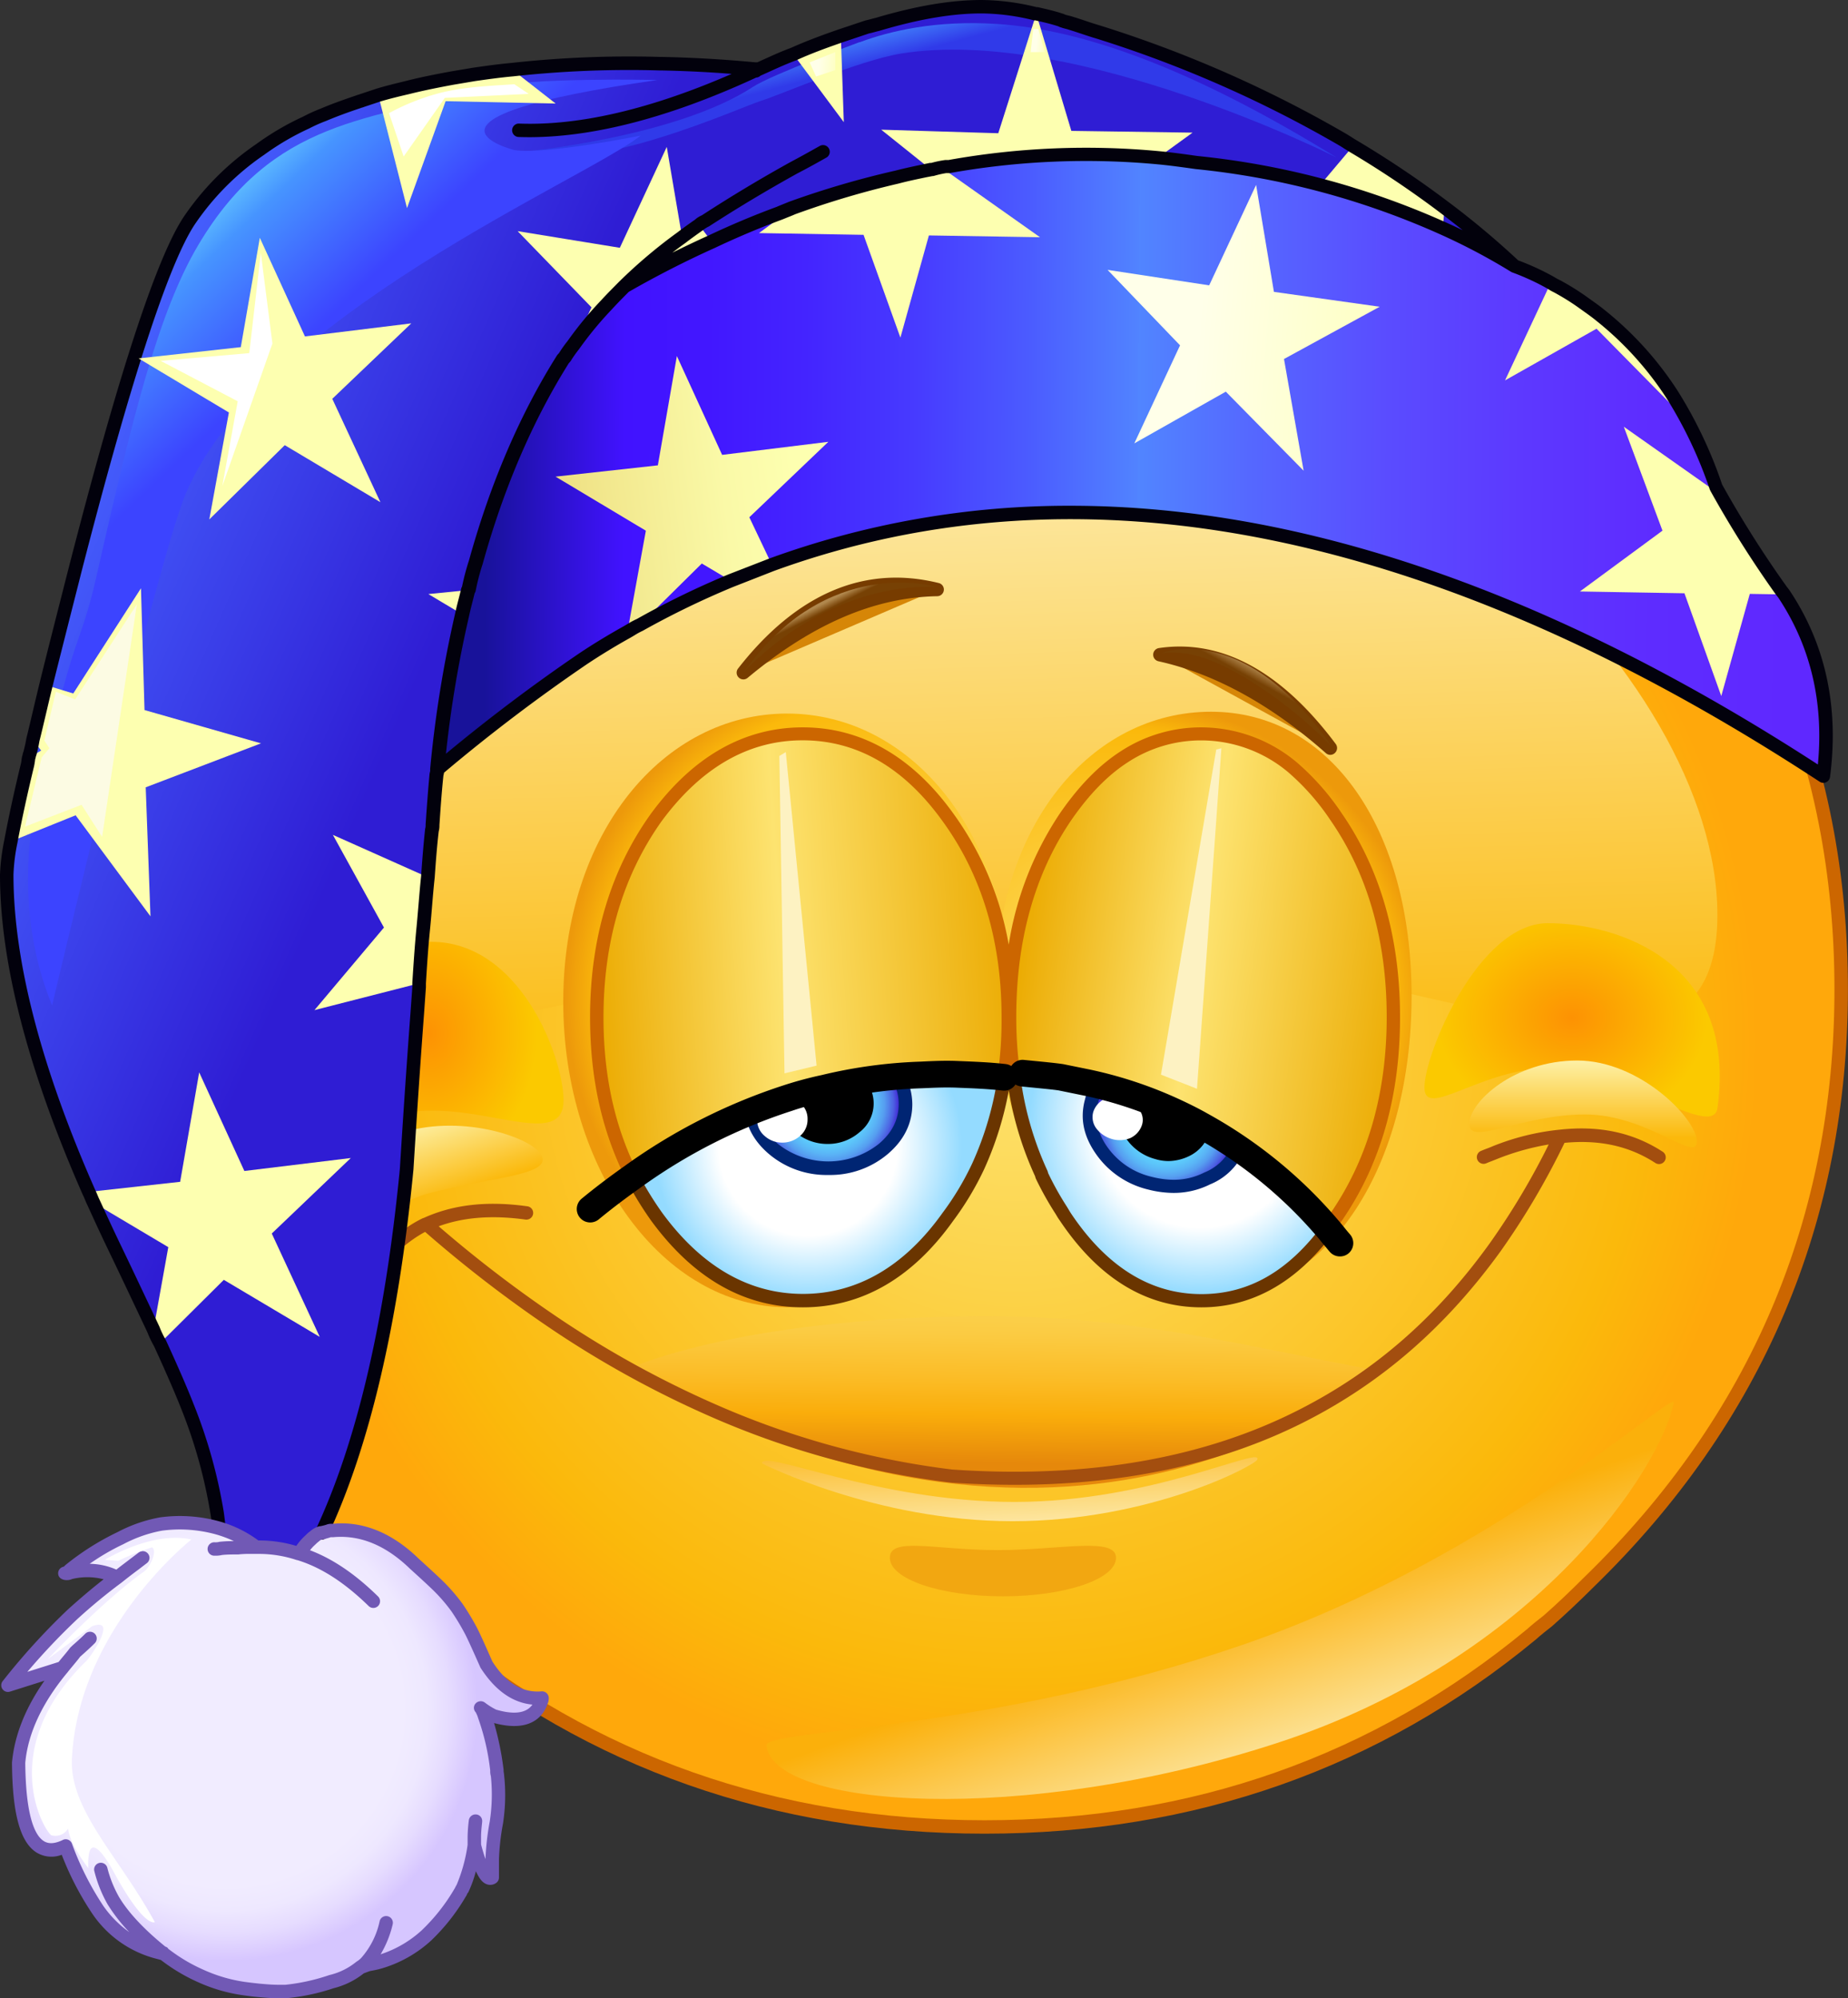 <svg xmlns="http://www.w3.org/2000/svg" xmlns:xlink="http://www.w3.org/1999/xlink" width="462.39" height="500" viewBox="0 0 462.39 500">
  <rect x="0" y="0" width="462.39" height="500" fill="#333333" stroke="none"/>
  <defs>
    <style>
      .cls-1 {
        fill: url(#radial-gradient);
      }

      .cls-2 {
        fill: url(#linear-gradient);
      }

      .cls-3 {
        fill: url(#linear-gradient-2);
      }

      .cls-4 {
        fill: #a34e0f;
      }

      .cls-5 {
        fill: url(#linear-gradient-3);
      }

      .cls-6 {
        fill: #d68607;
      }

      .cls-7 {
        fill: url(#radial-gradient-2);
      }

      .cls-8 {
        fill: url(#radial-gradient-3);
      }

      .cls-9 {
        fill: #c60;
      }

      .cls-10 {
        fill: #773c00;
      }

      .cls-11 {
        fill: url(#radial-gradient-4);
      }

      .cls-12 {
        fill: url(#radial-gradient-5);
      }

      .cls-13 {
        fill: #6a3500;
      }

      .cls-14 {
        fill: url(#radial-gradient-6);
      }

      .cls-15 {
        fill: #002573;
      }

      .cls-16 {
        fill: #fff;
      }

      .cls-17 {
        fill: url(#radial-gradient-7);
      }

      .cls-18 {
        fill: url(#linear-gradient-4);
      }

      .cls-19 {
        fill: url(#linear-gradient-5);
      }

      .cls-20 {
        fill: url(#radial-gradient-8);
      }

      .cls-21 {
        fill: url(#linear-gradient-6);
      }

      .cls-22 {
        fill: url(#linear-gradient-7);
      }

      .cls-23 {
        fill: #fdffb0;
      }

      .cls-24 {
        fill: url(#linear-gradient-8);
      }

      .cls-25 {
        fill: url(#linear-gradient-9);
      }

      .cls-26 {
        fill: url(#linear-gradient-10);
      }

      .cls-27 {
        fill: url(#radial-gradient-9);
      }

      .cls-28 {
        fill: #02010c;
      }

      .cls-29 {
        fill: #7159b5;
      }

      .cls-30 {
        fill: url(#linear-gradient-11);
      }

      .cls-31 {
        fill: url(#linear-gradient-12);
      }

      .cls-32 {
        fill: url(#radial-gradient-10);
      }

      .cls-33 {
        fill: url(#linear-gradient-13);
      }

      .cls-34 {
        fill: #fcfbe3;
      }

      .cls-35 {
        fill: url(#linear-gradient-14);
      }

      .cls-36 {
        fill: #f2a711;
      }

      .cls-37 {
        fill: url(#linear-gradient-15);
      }

      .cls-38 {
        fill: url(#linear-gradient-16);
      }

      .cls-39 {
        fill: url(#linear-gradient-17);
      }

      .cls-40 {
        fill: url(#linear-gradient-18);
      }

      .cls-41 {
        fill: url(#linear-gradient-19);
      }

      .cls-42 {
        fill: url(#linear-gradient-20);
      }
    </style>
    <radialGradient id="radial-gradient" cx="254" cy="261.05" r="186.01" gradientUnits="userSpaceOnUse">
      <stop offset="0" stop-color="#fde370"/>
      <stop offset="0.85" stop-color="#fbb90b"/>
      <stop offset="1" stop-color="#ffa80b"/>
    </radialGradient>
    <linearGradient id="linear-gradient" x1="73.97" y1="275.84" x2="75.59" y2="295.99" gradientTransform="matrix(0.97, -0.24, 0.24, 0.97, -36.26, 31.9)" gradientUnits="userSpaceOnUse">
      <stop offset="0" stop-color="#fdf0a6"/>
      <stop offset="1" stop-color="#fbb90b"/>
    </linearGradient>
    <linearGradient id="linear-gradient-2" x1="250.62" y1="316.27" x2="250.02" y2="366.65" gradientUnits="userSpaceOnUse">
      <stop offset="0" stop-color="#fcd657"/>
      <stop offset="0.15" stop-color="#fcd351"/>
      <stop offset="0.35" stop-color="#fbcb42"/>
      <stop offset="0.56" stop-color="#fbbd28"/>
      <stop offset="0.75" stop-color="#faad0b"/>
      <stop offset="0.99" stop-color="#e6880b"/>
    </linearGradient>
    <linearGradient id="linear-gradient-3" x1="252.06" y1="87.04" x2="257.76" y2="272.32" gradientUnits="userSpaceOnUse">
      <stop offset="0" stop-color="#fdf2c2"/>
      <stop offset="1" stop-color="#fbb90b"/>
    </linearGradient>
    <radialGradient id="radial-gradient-2" cx="279.71" cy="251.85" r="76.69" gradientTransform="translate(0 3.51) scale(1 0.98)" gradientUnits="userSpaceOnUse">
      <stop offset="0" stop-color="#fde370"/>
      <stop offset="0.9" stop-color="#fbb90b"/>
      <stop offset="1" stop-color="#ed990b"/>
    </radialGradient>
    <radialGradient id="radial-gradient-3" cx="224.68" cy="247.18" r="81.99" gradientTransform="translate(-6.83 -2.95) scale(1.04 1.02)" xlink:href="#radial-gradient-2"/>
    <radialGradient id="radial-gradient-4" cx="300.28" cy="281.07" r="42.66" gradientUnits="userSpaceOnUse">
      <stop offset="0.61" stop-color="#fff"/>
      <stop offset="1" stop-color="#94dbff"/>
    </radialGradient>
    <radialGradient id="radial-gradient-5" cx="202.16" cy="286.8" r="38.53" gradientUnits="userSpaceOnUse">
      <stop offset="0.58" stop-color="#fff"/>
      <stop offset="1" stop-color="#94dbff"/>
    </radialGradient>
    <radialGradient id="radial-gradient-6" cx="207.26" cy="276.24" r="17.76" gradientUnits="userSpaceOnUse">
      <stop offset="0" stop-color="#60dbff"/>
      <stop offset="0.36" stop-color="#60d9ff"/>
      <stop offset="0.51" stop-color="#5fd2fd"/>
      <stop offset="0.62" stop-color="#5cc6fa"/>
      <stop offset="0.71" stop-color="#5ab4f6"/>
      <stop offset="0.79" stop-color="#569ef0"/>
      <stop offset="0.85" stop-color="#5182ea"/>
      <stop offset="0.92" stop-color="#4c60e2"/>
      <stop offset="0.97" stop-color="#453bd9"/>
      <stop offset="1" stop-color="#4226d4"/>
    </radialGradient>
    <radialGradient id="radial-gradient-7" cx="291.74" cy="280.54" r="17.76" xlink:href="#radial-gradient-6"/>
    <linearGradient id="linear-gradient-4" x1="149.43" y1="241.08" x2="252.2" y2="234.06" gradientUnits="userSpaceOnUse">
      <stop offset="0" stop-color="#ecac04"/>
      <stop offset="0.45" stop-color="#fde370"/>
      <stop offset="1" stop-color="#ecac04"/>
    </linearGradient>
    <linearGradient id="linear-gradient-5" x1="256.29" y1="236.76" x2="351.35" y2="250.35" xlink:href="#linear-gradient-4"/>
    <radialGradient id="radial-gradient-8" cx="107.22" cy="236.48" r="27.07" gradientTransform="translate(0 -41.74) scale(1 1.27)" gradientUnits="userSpaceOnUse">
      <stop offset="0" stop-color="#fd9203"/>
      <stop offset="1" stop-color="#fbc900"/>
    </radialGradient>
    <linearGradient id="linear-gradient-6" x1="105.18" y1="168.85" x2="10.65" y2="127.37" gradientUnits="userSpaceOnUse">
      <stop offset="0" stop-color="#2f1dd4"/>
      <stop offset="1" stop-color="#4662ff"/>
    </linearGradient>
    <linearGradient id="linear-gradient-7" x1="223.51" y1="4.33" x2="226" y2="13.82" gradientUnits="userSpaceOnUse">
      <stop offset="0" stop-color="#4694ff"/>
      <stop offset="1" stop-color="#303ae9"/>
    </linearGradient>
    <linearGradient id="linear-gradient-8" x1="30.84" y1="75.06" x2="57.61" y2="103.14" gradientUnits="userSpaceOnUse">
      <stop offset="0" stop-color="#5ab7ff"/>
      <stop offset="0.19" stop-color="#4694ff"/>
      <stop offset="1" stop-color="#3c44ff"/>
    </linearGradient>
    <linearGradient id="linear-gradient-9" x1="100.63" y1="115.09" x2="448.05" y2="116.93" gradientUnits="userSpaceOnUse">
      <stop offset="0.06" stop-color="#18129a"/>
      <stop offset="0.16" stop-color="#4112ff"/>
      <stop offset="0.22" stop-color="#4217ff"/>
      <stop offset="0.29" stop-color="#4424ff"/>
      <stop offset="0.37" stop-color="#473bff"/>
      <stop offset="0.45" stop-color="#4b5bff"/>
      <stop offset="0.53" stop-color="#5183ff"/>
      <stop offset="0.53" stop-color="#5185ff"/>
      <stop offset="0.61" stop-color="#5568ff"/>
      <stop offset="0.71" stop-color="#5a4cff"/>
      <stop offset="0.81" stop-color="#5d38ff"/>
      <stop offset="0.9" stop-color="#5e2cff"/>
      <stop offset="1" stop-color="#5f28ff"/>
    </linearGradient>
    <linearGradient id="linear-gradient-10" x1="139.44" y1="126.67" x2="198.97" y2="118.9" gradientUnits="userSpaceOnUse">
      <stop offset="0" stop-color="#eedf81"/>
      <stop offset="0.22" stop-color="#f2e88e"/>
      <stop offset="0.7" stop-color="#faf9a7"/>
      <stop offset="1" stop-color="#fdffb0"/>
    </linearGradient>
    <radialGradient id="radial-gradient-9" cx="56.58" cy="427.79" r="62.86" gradientUnits="userSpaceOnUse">
      <stop offset="0.7" stop-color="#f1ecff"/>
      <stop offset="0.8" stop-color="#eee8ff"/>
      <stop offset="0.89" stop-color="#e6dcff"/>
      <stop offset="0.99" stop-color="#d8c8ff"/>
      <stop offset="1" stop-color="#d6c6ff"/>
    </radialGradient>
    <linearGradient id="linear-gradient-11" x1="253.55" y1="386.61" x2="252.25" y2="356.04" gradientUnits="userSpaceOnUse">
      <stop offset="0" stop-color="#fdf2c2"/>
      <stop offset="1" stop-color="#fbb00b"/>
    </linearGradient>
    <linearGradient id="linear-gradient-12" x1="245.03" y1="565.24" x2="243.88" y2="494.37" gradientTransform="matrix(0.95, -0.33, 0.24, 0.7, -41.88, 134.49)" xlink:href="#linear-gradient-11"/>
    <radialGradient id="radial-gradient-10" cx="393.35" cy="285.7" r="33.74" gradientTransform="translate(0 26.12) scale(1 0.8)" xlink:href="#radial-gradient-8"/>
    <linearGradient id="linear-gradient-13" x1="396.12" y1="265.36" x2="396.12" y2="284.7" gradientTransform="matrix(1, 0, 0, 1, 0, 0)" xlink:href="#linear-gradient"/>
    <linearGradient id="linear-gradient-14" x1="299.98" y1="80.38" x2="367.84" y2="85.89" gradientUnits="userSpaceOnUse">
      <stop offset="0" stop-color="#ffffe9"/>
      <stop offset="1" stop-color="#fdffb0"/>
    </linearGradient>
    <linearGradient id="linear-gradient-15" x1="195" y1="228.38" x2="204.32" y2="228.38" gradientUnits="userSpaceOnUse">
      <stop offset="0" stop-color="#fdf2c2"/>
      <stop offset="1" stop-color="#fdf2c2"/>
    </linearGradient>
    <linearGradient id="linear-gradient-16" x1="290.49" y1="229.83" x2="305.6" y2="229.83" xlink:href="#linear-gradient-15"/>
    <linearGradient id="linear-gradient-17" x1="315.83" y1="167.99" x2="314.44" y2="170.5" gradientUnits="userSpaceOnUse">
      <stop offset="0" stop-color="#b0874d"/>
      <stop offset="1" stop-color="#774104"/>
    </linearGradient>
    <linearGradient id="linear-gradient-18" x1="206.64" y1="150.66" x2="207.51" y2="152.4" xlink:href="#linear-gradient-17"/>
    <linearGradient id="linear-gradient-19" x1="204.84" y1="15.95" x2="211.33" y2="16.47" xlink:href="#linear-gradient-14"/>
    <linearGradient id="linear-gradient-20" x1="259.34" y1="10.18" x2="262.83" y2="10.46" xlink:href="#linear-gradient-14"/>
  </defs>
  <title>YCUZD_221227_4867_sleepyAsset 1</title>
  <g id="Layer_2" data-name="Layer 2">
    <g id="Layer_1-2" data-name="Layer 1">
      <g>
        <path class="cls-1" d="M397.68,99.34c-3.42-3.42-6.83-6.54-10.4-9.66Q327.75,37.94,246.36,38q-89,0-151.63,61.39Q31.85,160.66,31.85,247.55q0,86.73,62.88,148.2c4.76,4.61,9.67,9.07,14.72,13.23q58.2,48.16,136.91,48.17,78.48,0,136.76-48.17c1.34-1.18,2.82-2.38,4.16-3.41,3.57-3.13,7-6.4,10.4-9.82q63.1-61.31,63-148.2,0-86.73-63-148.21Z"/>
        <path class="cls-2" d="M135.73,289.66c1.09,4.39-12.4,4.91-27.65,8.71s-25,19.5-26.06,15.11,5.29-26.83,20.53-30.63S134.63,285.27,135.73,289.66Z"/>
        <path class="cls-3" d="M156.42,342.85s26.79-13.1,88.74-13.51c37.17-.24,64.3,7.08,99,13.51C344.19,342.85,272.81,409.08,156.42,342.85Z"/>
        <path class="cls-4" d="M253.89,371.53q-7.81,0-16-.56a214.1,214.1,0,0,1-57.62-15.44A254.31,254.31,0,0,1,139,333.24a319.62,319.62,0,0,1-32.63-25c-4.89,2.59-10.15,7.51-15.66,14.63a1.68,1.68,0,0,1-2.66-2c6.2-8,12.19-13.42,17.82-16.09l.09,0c7.4-3.38,15.91-4.35,26-2.94a1.67,1.67,0,0,1,1.43,1.89,1.69,1.69,0,0,1-1.89,1.43c-8.36-1.15-15.5-.61-21.74,1.68a315.25,315.25,0,0,0,31.08,23.66,250.94,250.94,0,0,0,40.74,22,210.29,210.29,0,0,0,56.64,15.2c33.75,2.34,63.11-2.75,87.18-15.14,18.71-9.58,34.22-23.17,47.41-41.55a182.89,182.89,0,0,0,14.69-24.64,62.54,62.54,0,0,0-12.72,3.55l-1.48.59c-.46.17-.93.36-1.43.57a1.68,1.68,0,1,1-1.33-3.09c.55-.23,1.05-.43,1.56-.62s.92-.35,1.42-.57a61.17,61.17,0,0,1,16.69-4.13h0c9.92-1.09,18.34.69,25.74,5.47a1.68,1.68,0,1,1-1.82,2.82c-6.5-4.2-13.92-5.84-22.67-5a190.13,190.13,0,0,1-15.94,27.05C362,331.72,346.14,345.65,327,355.48,306.22,366.15,281.7,371.53,253.89,371.53Z"/>
        <path class="cls-5" d="M429.71,228.93c0,60-84,4.6-177.48,4.6S83.11,287.71,83.11,227.74,158.85,86.91,252.29,86.91,429.71,169,429.71,228.93Z"/>
        <path class="cls-6" d="M290.21,163.86l40.8,22.4S315,162.68,290.21,163.86Z"/>
        <path class="cls-7" d="M353.19,249.27c0,42-20.32,74.93-50.16,74.93s-54-34-54-76,24.18-70.11,54-70.11S353.19,207.28,353.19,249.27Z"/>
        <path class="cls-6" d="M234.46,147.51,186,168.32S211.23,139.62,234.46,147.51Z"/>
        <path class="cls-8" d="M252.88,250.66c0,42.21-25,76.43-55.95,76.43s-56-34.22-56-76.43,25.05-72.11,56-72.11S252.88,208.44,252.88,250.66Z"/>
        <path class="cls-9" d="M246.36,458.82c-52.63,0-99.06-16.33-138-48.54-4.79-3.95-9.63-8.3-14.81-13.32-42.07-41-63.39-91.29-63.39-149.41S51.5,139.16,93.56,98.14s93.36-61.87,152.8-61.87c54.41,0,102.2,17.54,142,52.14,4,3.54,7.38,6.64,10.49,9.75,42.14,41,63.52,91.22,63.52,149.39S441,356,398.85,397c-3.9,3.89-7.23,7-10.47,9.87-1.38,1.08-2.84,2.24-4.15,3.41C345.26,442.49,298.89,458.82,246.36,458.82Zm0-419.19c-58.53,0-109.15,20.49-150.45,60.91s-62.38,89.83-62.38,147,21,106.64,62.38,147c5.11,4.95,9.89,9.25,14.61,13.14,38.31,31.7,84,47.78,135.84,47.78s97.38-16.08,135.69-47.78c1.32-1.18,2.83-2.4,4.2-3.45,3.11-2.73,6.39-5.82,10.25-9.68C438,354.24,459,304.78,459,247.55s-21-106.69-62.52-147c-3.07-3.07-6.35-6.12-10.34-9.61C347,56.89,299.94,39.63,246.36,39.63Z"/>
        <path class="cls-10" d="M234.46,147.51c-18-4.46-34.18,2.52-48.45,20.81,16.2-13.53,32.25-20.51,48.45-20.81Z"/>
        <path class="cls-10" d="M332.87,187.2c-13.23-17.69-27.5-25.57-42.66-23.34,14.27,3.12,28.54,10.85,42.66,23.34Z"/>
        <path class="cls-11" d="M332.28,307.45a113.24,113.24,0,0,0-31.67-25.86c-2.08-1.19-4.16-2.23-6.39-3.27a102.53,102.53,0,0,0-22.15-7.44c-2.23-.44-4.31-.89-6.54-1.33a118,118,0,0,0-12-1.34,5,5,0,0,0,.15,1.49v.15a82,82,0,0,0,6.84,23.63c.15.3.15.59.29.89a81.05,81.05,0,0,0,4.76,8.47c.3.45.6,1.05,1,1.64,9.37,14,20.82,21,34,21,12.19,0,22.75-5.94,31.67-18Z"/>
        <path class="cls-12" d="M244.72,291.84a82.63,82.63,0,0,0,6.54-22.29c-3.86-.45-7.73-.59-11.59-.74-3.12-.15-6.1,0-9.21.15a118.59,118.59,0,0,0-24.09,3.26c-3.12.75-6.24,1.49-9.22,2.53a139.7,139.7,0,0,0-38.94,19.77,84.17,84.17,0,0,0,6.09,10q15.39,21,36.57,21c14.12,0,26.31-7,36.27-21a73,73,0,0,0,7.58-12.64Z"/>
        <path class="cls-10" d="M332.87,188.88a1.67,1.67,0,0,1-1.11-.42c-13.75-12.16-27.85-19.89-41.91-23a1.68,1.68,0,0,1,.12-3.3c15.65-2.31,30.63,5.78,44.25,24a1.69,1.69,0,0,1-.21,2.24A1.66,1.66,0,0,1,332.87,188.88Zm-29.39-22.59a93.6,93.6,0,0,1,14.06,7.27A40.36,40.36,0,0,0,303.48,166.29ZM186,170a1.66,1.66,0,0,1-1.17-.48,1.68,1.68,0,0,1-.16-2.24c14.65-18.76,31.64-26,50.19-21.4a1.67,1.67,0,0,1-.38,3.3c-15.79.3-31.3,7-47.41,20.43A1.66,1.66,0,0,1,186,170Zm31.43-21.5A40.7,40.7,0,0,0,202,155.12,77.06,77.06,0,0,1,217.44,148.5Z"/>
        <path class="cls-13" d="M300.61,327.12c-13.86,0-25.78-7.3-35.43-21.71a13.27,13.27,0,0,1-.77-1.18l-.28-.47a80.77,80.77,0,0,1-4.87-8.67,3.26,3.26,0,0,1-.26-.76,84.07,84.07,0,0,1-6.59-21.47,84.12,84.12,0,0,1-6.16,19.68,74.54,74.54,0,0,1-7.76,12.94c-10.23,14.35-22.89,21.64-37.62,21.64s-27.38-7.29-37.92-21.65a87.13,87.13,0,0,1-6.23-10.17,1.68,1.68,0,1,1,3-1.56,84.27,84.27,0,0,0,6,9.77c9.86,13.43,21.71,20.25,35.2,20.25s25.32-6.81,34.9-20.25a71,71,0,0,0,7.43-12.38,80.87,80.87,0,0,0,6.4-21.83,1.69,1.69,0,0,1,1.91-1.41,1.16,1.16,0,0,1,.32.08,1.68,1.68,0,0,1,3.34.24,4.7,4.7,0,0,0,.06,1,1.61,1.61,0,0,1,.09.54A80.49,80.49,0,0,0,262,292.77a3,3,0,0,1,.25.75,75,75,0,0,0,4.7,8.42l.35.58c.18.29.37.63.61,1,9,13.49,20,20.29,32.7,20.29,11.77,0,21.69-5.66,30.32-17.31a1.68,1.68,0,1,1,2.69,2C324.45,320.84,313.34,327.12,300.61,327.12Z"/>
        <path class="cls-14" d="M207.26,260.18a20.68,20.68,0,0,0-13.67,4.76c-3.72,3.12-5.65,7-5.65,11.3s1.93,8.17,5.65,11.3a22.06,22.06,0,0,0,27.35,0c3.72-3.13,5.65-6.84,5.65-11.3s-1.93-8.18-5.65-11.3a20.7,20.7,0,0,0-13.68-4.76Z"/>
        <path class="cls-15" d="M207.26,294a22.26,22.26,0,0,1-14.75-5.15c-4.15-3.48-6.25-7.72-6.25-12.58a16.22,16.22,0,0,1,6.25-12.59,23.71,23.71,0,0,1,29.51,0,16.22,16.22,0,0,1,6.25,12.59c0,4.86-2.1,9.1-6.25,12.58A22.31,22.31,0,0,1,207.26,294Zm0-32.11a19.05,19.05,0,0,0-12.59,4.36c-3.35,2.82-5,6.19-5,10s1.65,7.15,5,10a20.37,20.37,0,0,0,25.19,0c3.4-2.86,5-6.13,5-10s-1.7-7.2-5-10A19.06,19.06,0,0,0,207.26,261.86Z"/>
        <path d="M214,282a7.41,7.41,0,0,0,0-11.88,10.19,10.19,0,0,0-6.84-2.53,10.58,10.58,0,0,0-7,2.53,7.65,7.65,0,0,0,0,11.88,10.58,10.58,0,0,0,7,2.53A10.19,10.19,0,0,0,214,282Z"/>
        <path d="M207.11,286.24a12.35,12.35,0,0,1-8.07-2.92,9.35,9.35,0,0,1,0-14.46,12.35,12.35,0,0,1,8.07-2.92,11.94,11.94,0,0,1,7.93,2.93,9.11,9.11,0,0,1,0,14.45A12,12,0,0,1,207.11,286.24Zm0-16.94a8.86,8.86,0,0,0-5.9,2.13,6,6,0,0,0,0,9.32,8.86,8.86,0,0,0,5.9,2.13,8.61,8.61,0,0,0,5.76-2.12,5.78,5.78,0,0,0,0-9.33A8.57,8.57,0,0,0,207.11,269.3Z"/>
        <path class="cls-16" d="M200.13,284.27a5.28,5.28,0,0,0,1.93-4.17,5.06,5.06,0,0,0-1.93-4.16,6.06,6.06,0,0,0-4.46-1.79,6,6,0,0,0-4.31,1.79,5.06,5.06,0,0,0-1.93,4.16,5.28,5.28,0,0,0,1.93,4.17,6.46,6.46,0,0,0,4.31,1.63,6.59,6.59,0,0,0,4.46-1.63Z"/>
        <path class="cls-17" d="M296,265.09a20.76,20.76,0,0,0-14.42,1q-6.9,2.89-8.47,9.36c-1.18,4.31-.29,8.33,2.53,12.34a20.57,20.57,0,0,0,12,8.18c5.21,1.33,10,1,14.42-1.19a14.13,14.13,0,0,0,8.33-9.36,14.91,14.91,0,0,0-2.38-12.34,20.34,20.34,0,0,0-12.05-8Z"/>
        <path class="cls-15" d="M293.64,298.49h0a26.13,26.13,0,0,1-6.38-.85,22.19,22.19,0,0,1-13-8.84c-3.17-4.52-4.08-9-2.77-13.75,1.15-4.78,4.33-8.32,9.43-10.47a22.56,22.56,0,0,1,15.49-1.12,22.06,22.06,0,0,1,13,8.69,16.58,16.58,0,0,1,2.64,13.7,15.73,15.73,0,0,1-9.27,10.5A20.29,20.29,0,0,1,293.64,298.49ZM289.94,266a17.76,17.76,0,0,0-7.65,1.7c-4.18,1.76-6.63,4.45-7.54,8.24s-.33,7.29,2.27,11a18.82,18.82,0,0,0,11.08,7.51c5,1.28,9.26.93,13.25-1.07a12.55,12.55,0,0,0,7.46-8.3,13.15,13.15,0,0,0-2.16-11,18.54,18.54,0,0,0-11.06-7.34A23,23,0,0,0,289.94,266Z"/>
        <path d="M296.75,287.83a7.75,7.75,0,0,0,3.12-11.59,10.21,10.21,0,0,0-5.95-4.17,10.71,10.71,0,0,0-7.43.6,7.75,7.75,0,0,0-3.12,11.6,11.1,11.1,0,0,0,6.1,4.16,10.23,10.23,0,0,0,7.28-.6Z"/>
        <path d="M292.3,290.52h0A11.73,11.73,0,0,1,289,290a12.78,12.78,0,0,1-7-4.8,9.9,9.9,0,0,1-1.44-7.95,9.69,9.69,0,0,1,5.15-6.1,12.34,12.34,0,0,1,8.69-.73,11.82,11.82,0,0,1,6.88,4.87,9.82,9.82,0,0,1,1.4,7.88,9.68,9.68,0,0,1-5.13,6.1A12.22,12.22,0,0,1,292.3,290.52Zm-1.23-17.18a9.61,9.61,0,0,0-3.9.87,6.29,6.29,0,0,0-3.37,4,6.46,6.46,0,0,0,1,5.24,9.32,9.32,0,0,0,5.13,3.42,8.26,8.26,0,0,0,2.36.34h0a8.8,8.8,0,0,0,3.75-.85,6.36,6.36,0,0,0,3.39-4,6.48,6.48,0,0,0-1-5.25,8.57,8.57,0,0,0-5-3.42A8.77,8.77,0,0,0,291.07,273.34Z"/>
        <path class="cls-16" d="M282.93,284.71a5.52,5.52,0,0,0,2.82-3.27,4.15,4.15,0,0,0-.89-4,7.21,7.21,0,0,0-8.62-2.38,5.49,5.49,0,0,0-2.68,3.12,4.75,4.75,0,0,0,.74,4.16,7.46,7.46,0,0,0,4,2.68,6.89,6.89,0,0,0,4.62-.3Z"/>
        <path class="cls-18" d="M237.14,204.44c-10-13.82-22.15-20.81-36.27-20.81s-26.31,7-36.57,20.81c-10,13.82-15,30.62-15,50.09,0,15,3,28.25,8.92,40a139.7,139.7,0,0,1,38.94-19.77c3-1,6.1-1.78,9.22-2.53A118.59,118.59,0,0,1,230.46,269c3.11-.15,6.09-.3,9.21-.15,3.86.15,7.73.29,11.59.74a98.32,98.32,0,0,0,1-15c0-19.47-5.05-36.27-15.16-50.09Z"/>
        <path class="cls-19" d="M281.44,189.28c-5.35,3.42-10.26,8.47-14.87,15.16-9.36,13.82-14,30.62-14,50.09a101.44,101.44,0,0,0,.89,13.68c.75.15,1.64.15,2.38.3,4.46.45,7.73.74,9.66,1,2.23.44,4.31.89,6.54,1.33a102.53,102.53,0,0,1,22.15,7.44c2.23,1,4.31,2.08,6.39,3.27a113.24,113.24,0,0,1,31.67,25.86c.74-1,1.34-1.93,2.08-3q14.26-20.75,14.27-50c0-19.47-4.76-36.27-14.27-50.09a61.43,61.43,0,0,0-11-12.49,35.51,35.51,0,0,0-22.75-8.32,34.83,34.83,0,0,0-19.17,5.65Z"/>
        <path class="cls-9" d="M332.28,309.13a1.7,1.7,0,0,1-1-.31,1.68,1.68,0,0,1-.39-2.34l2.08-3c9.26-13.46,14-29.94,14-49s-4.7-35.66-14-49.14a59.45,59.45,0,0,0-10.7-12.16,33.93,33.93,0,0,0-21.66-7.92,33.38,33.38,0,0,0-18.27,5.38c-5.12,3.27-9.82,8.08-14.38,14.7-9.08,13.4-13.68,29.94-13.68,49.14a99.57,99.57,0,0,0,.87,13.45,1.67,1.67,0,0,1-1.43,1.89,1.78,1.78,0,0,1-.8-.08v0a1.66,1.66,0,0,1-1.92,1.4,1.69,1.69,0,0,1-1.4-1.92,95,95,0,0,0,1-14.76c0-19.11-5-35.63-14.84-49.1-9.63-13.36-21.37-20.12-34.92-20.12s-25.31,6.77-35.22,20.13C155.91,219,151,235.48,151,254.53c0,14.79,2.85,27.62,8.74,39.23a1.68,1.68,0,1,1-3,1.52c-6.12-12.09-9.1-25.42-9.1-40.75,0-19.76,5.16-36.95,15.33-51.07C173.53,189.18,186.29,182,200.87,182s27.35,7.24,37.63,21.51a79.13,79.13,0,0,1,13.89,32.85,82,82,0,0,1,12.79-32.81c4.83-7,9.85-12.12,15.35-15.64A36.69,36.69,0,0,1,300.61,182a37.25,37.25,0,0,1,23.8,8.7,63.08,63.08,0,0,1,11.34,12.85c9.66,14,14.56,31.21,14.56,51s-4.9,36.86-14.57,50.9l-2.09,3A1.68,1.68,0,0,1,332.28,309.13Z"/>
        <path class="cls-20" d="M141,275.33c0,11.27-16.46,2.57-32.79,2.57S73.46,287.24,73.46,276,78,240.6,103,236.1C128.75,231.49,141,264.05,141,275.33Z"/>
        <path d="M335.25,314.38a3.34,3.34,0,0,1-2.53-1.15c-.53-.61-1-1.22-1.53-1.83s-.93-1.16-1.44-1.74A110.51,110.51,0,0,0,299,284.54c-1.87-1.07-3.77-2-6.21-3.18a98.53,98.53,0,0,0-21.42-7.19l-6.5-1.33c-1.36-.21-3.71-.43-6.81-.74l-2.53-.25a3.38,3.38,0,0,1-1.45-.49,3.36,3.36,0,0,1-3.21,1.52c-3.66-.42-7.44-.57-11.09-.71-3.2-.15-6,0-9.06.13a116.57,116.57,0,0,0-23.56,3.19c-3,.71-6.06,1.44-8.91,2.43a135.54,135.54,0,0,0-38.1,19.33c-3.9,2.76-7.28,5.34-10.37,7.89a3.36,3.36,0,0,1-4.28-5.18c3.22-2.65,6.73-5.33,10.76-8.18a143.8,143.8,0,0,1,39.86-20.23A94.24,94.24,0,0,1,205.6,269a122.19,122.19,0,0,1,24.73-3.36c3.25-.16,6.25-.3,9.5-.15,4,.16,7.91.31,11.82.76a3.45,3.45,0,0,1,1.39.49,3.36,3.36,0,0,1,3.17-1.53l2.52.25c3.27.32,5.73.57,7.32.81l6.68,1.36a105.66,105.66,0,0,1,22.92,7.69c2.57,1.2,4.68,2.28,6.63,3.39a117.15,117.15,0,0,1,32.54,26.59c.54.62,1.07,1.26,1.58,1.9s.9,1.1,1.38,1.66a3.35,3.35,0,0,1-.33,4.73A3.3,3.3,0,0,1,335.25,314.38Z"/>
        <path class="cls-21" d="M89.68,25.47c-3.12,1-6,2.08-8.77,3.26a37.57,37.57,0,0,0-4.31,1.94,66.51,66.51,0,0,0-11.45,6.68,67.41,67.41,0,0,0-18,18.14q-10,15.62-28.53,87.71c-2.68,10.55-5.06,19.92-7.14,28.24l-8.77,39.1a49.65,49.65,0,0,0-1,8.32q0,32.77,20.51,79.38L40,336.14c3.27,7.14,5.5,12.34,6.84,15.76a125.87,125.87,0,0,1,7.43,26.76c.15,1,.3,1.93.45,3v.74a27.83,27.83,0,0,1,9.36,4.76H65.3a31.23,31.23,0,0,1,9.51,1.64,18.33,18.33,0,0,1,2.83-3.42,8.73,8.73,0,0,1,1-.89,4,4,0,0,1,1.49-.9h.3q15.6-33.21,21.25-91,1.34-21.4,2.68-39.24c.14-2.08.29-4.17.44-6.25l2.08-27.65h.15c.3-4.16.6-8,1-11.74a4.09,4.09,0,0,0,.15-1.34c.3-4.31.6-8.47,1-12.63a3.25,3.25,0,0,0,.15-1.19,293.31,293.31,0,0,1,6.25-38.8l1.63-6.24a59.38,59.38,0,0,1,1.78-6.84q8-29,21.85-50.84a3.42,3.42,0,0,0,.6-.74,28.52,28.52,0,0,1,1.93-2.68s10.35-12.57,15-16.06c4-3,19.62-9.8,19.62-9.8q8.48-4,16.94-7.14c1-.44,2.23-.89,3.27-1.34a223.84,223.84,0,0,1,26-7.73c2.82-.74,11.82-3.71,14.69-4.05,13.73-1.64,48.37-1.5,55.3-1a324.32,324.32,0,0,1,42.77,9c18.83,5.47,37,14.91,36.33,14.14-29.26-33.43-114.16-59-114.16-59h-.15a57.83,57.83,0,0,0-13.53-1.78c-7.57,0-16.2,1.48-26.16,4.46-.74.15-1.63.44-2.38.59L210.39,9l-11.9,4.61c-2.82,1-5.65,2.38-8.62,3.72-.3.15-.44.15-.59.3s-.15,0-.15.15h-.3v-.45c-8-.74-15.76-1.19-23.34-1.34h-.44a266.33,266.33,0,0,0-36.87,1.49s-16,2-21.28,3.07C102.6,21.41,89.68,25.47,89.68,25.47Z"/>
        <path class="cls-22" d="M334.41,39.4C297.93,16.89,270.65,7.37,249.52,6c-15.25-1-26.86,1.75-34.39,4.57H215s-21.9,8.1-26.61,11.18C169,34.42,130.64,38,130.64,38c17.12,6,54.17-11,59.8-12.78,5.28-1.66,24.43-10.09,35-11.81C268.89,6.35,334.41,39.4,334.41,39.4Z"/>
        <path class="cls-23" d="M233.28,42.41a22.77,22.77,0,0,1,3.41-.74h.6a194.46,194.46,0,0,1,52.47-2.23l8.63-6.25-30.33-.44L259.29,3.46l-9.51,29.88-29.29-.89,12.49,10Z"/>
        <path class="cls-24" d="M122,22c-29.53,8-53.67,7.81-72.34,39.23C39.68,78,33.23,103.93,24,144.79c-3.22,14.14-5.06,14.22-10,34.4-3.11,12.79-3.17,19.25-5.79,26.36,0,0-4.82,22.83,4.83,46,0,0,26.25-110.88,33.43-128C65.1,79.19,146.31,45,160.3,33.93c0,0-23.87,4.83-31.59,3.62,0,0-31.78-7.87,35.75-17.52C164.46,20,131.88,19.3,122,22Z"/>
        <path class="cls-25" d="M429.35,121.79A108.68,108.68,0,0,0,418.49,98.9s-10.31-13.58-14.34-17.3C400.57,78.3,388,70.8,388,70.8A63.7,63.7,0,0,0,379,66.64a157.8,157.8,0,0,0-18-9.51,180.15,180.15,0,0,0-30.62-10.86,180.46,180.46,0,0,0-31.06-5.64c-3.12-.45-6.39-.9-9.52-1.19a194.46,194.46,0,0,0-52.47,2.23s-15.52,3.21-20.59,4.57c-4.66,1.24-18.36,5.83-18.36,5.83-1,.45-2.23.89-3.27,1.34q-8.46,3.12-16.94,7.14Q167.2,65.46,156.28,71.7c-1.49,1.48-3,3-4.47,4.6a92.38,92.38,0,0,0-8.32,10.11,28.52,28.52,0,0,0-1.93,2.68,3.42,3.42,0,0,1-.6.74q-13.82,21.86-21.85,50.84a59.38,59.38,0,0,0-1.78,6.84c-.15,0-.15,0-.15.14-.45,1.94-1,4-1.48,6.1a293.31,293.31,0,0,0-6.25,38.8A441.36,441.36,0,0,1,146,164.75c3.57-2.38,7.28-4.61,11-6.69l36.12-16.8Q310.2,98.68,456.25,194.18q3.35-25.63-9.81-45.49Z"/>
        <path class="cls-23" d="M337.48,37.8l-7.14,8.47A180.15,180.15,0,0,1,361,57.13l.45-5.21a248.76,248.76,0,0,0-23-15.46l-.89,1.34Z"/>
        <path class="cls-23" d="M418.94,102l-.45-3.12a82.55,82.55,0,0,0-18-19.92c-1.64-1.34-3.42-2.53-5.05-3.72a61.67,61.67,0,0,0-5.8-3.56,16.13,16.13,0,0,1-1.64-.9L376.58,95.18l22.89-12.93L418.94,102Z"/>
        <path class="cls-23" d="M429.35,121.79l-.89.6L406.3,106.78l9.67,26L395.31,148l26.16.45,9.21,25.71,7.14-25.56,8.62.14c-.29-.44-.59-.74-.89-1.18a266.88,266.88,0,0,1-16.05-25.42l-.15-.3Z"/>
        <path class="cls-23" d="M111.53,25.32l27.5.59-10.85-8.47c-3.27.3-6.39.74-9.51,1.19l-5.35.89c-4,.74-7.73,1.48-11.3,2.38-2.53.59-5.06,1.19-7.44,1.93L95,25.17l6.84,26.9,9.66-26.75Z"/>
        <path class="cls-23" d="M198.49,13.57l12.64,17L210.39,9c-3.87,1.34-7.88,2.83-11.9,4.61Z"/>
        <path class="cls-23" d="M10.3,187.79l-2.23,1.34v.15l-1.19,2.08c-1.93,8-3.27,14.42-4.16,19.18L18.92,204l18.73,25.28L36.46,197,65.3,186l-29.14-8.33-.89-30.47L18.33,173.52l-6.84-2.08c-1.19,4.91-2.23,9.52-3.27,13.68l2.08,2.67Z"/>
        <path class="cls-23" d="M175,56.38c-1.49,1-3,2.08-4.31,3.12a125.5,125.5,0,0,0-14.42,12.2q10.92-6.26,21.85-11.15l-3-4-.15-.15Z"/>
        <path class="cls-26" d="M180.66,113.76l-11.3-24.67-4.76,27.35L139,119.26l22.6,13.53L157,158.06a31.32,31.32,0,0,1,3-1.64L175.6,141l7.28,4.32,10.26-4-5.65-11.89,19.77-18.88-26.6,3.27Z"/>
        <path class="cls-23" d="M155.09,62l-25.57-4.16L148,76.9l-4.46,9.51a92.38,92.38,0,0,1,8.32-10.11c1.49-1.63,3-3.12,4.47-4.6A125.5,125.5,0,0,1,170.7,59.5l-3.87-22.74L155.09,62Z"/>
        <path class="cls-23" d="M115.7,153.75c.44-2.08,1-4.16,1.48-6.1l-10,1,8.48,5.06Z"/>
        <path class="cls-23" d="M106.92,219.45,83.29,208.9l12.78,23.19L78.68,252.75l25.57-6.54h.59c.3-4.61.6-9.22,1-13.52.45-4.61.74-9.08,1.19-13.24Z"/>
        <path class="cls-23" d="M45.08,295.71l-22.89,2.53c.45.89.75,1.78,1.19,2.68l18.73,11.14-3.72,20.67A25,25,0,0,0,40,336.14l16-15.9L80,334.51,68,308.65l19.77-18.89L61.14,293l-11.3-24.67-4.76,27.35Z"/>
        <path class="cls-27" d="M121.64,416.41c-1.63-3.71-2.82-6.39-3.72-8.17a62.28,62.28,0,0,0-3.56-5.95,44.14,44.14,0,0,0-4.46-5.2q-1.56-1.56-6.25-5.79c-6.39-6.25-13.23-9.07-20.51-8.33a2.18,2.18,0,0,0-1,.15c-.45.15-1,.29-1.63.44h-.3a4,4,0,0,0-1.49.9,8.73,8.73,0,0,0-1,.89,18.33,18.33,0,0,0-2.83,3.42,30.93,30.93,0,0,0-9.51-1.64H64.11a27.83,27.83,0,0,0-9.36-4.76,35.52,35.52,0,0,0-14.42-1,35.48,35.48,0,0,0-10.26,3.57,64,64,0,0,0-12.63,8,2.1,2.1,0,0,1-1.19.74c.59,0,1,0,1.19-.15a16.87,16.87,0,0,1,11.89,1.19,144.24,144.24,0,0,0-11.15,9.22A167.54,167.54,0,0,0,2,421.62l13.68-4.31c-6.54,7.87-10.26,15.75-11,23.63.15,17.69,4,24.68,11.75,21a75.08,75.08,0,0,0,8,15.91,25.83,25.83,0,0,0,15.16,10.7,12.2,12.2,0,0,1,1.19.3v-.15l.15.15a44.43,44.43,0,0,0,9.37,5.64A39.19,39.19,0,0,0,61,497.58c1,.14,2.38.3,3.72.45,1.63.14,3.27.29,4.9.29H71.4A51.47,51.47,0,0,0,83,495.8a18,18,0,0,0,7.14-3.57,18.87,18.87,0,0,1,2.08-.75,27,27,0,0,0,2.67-.59,29.73,29.73,0,0,0,11.74-6.54,48.91,48.91,0,0,0,8.48-10.71c.3-.44.45-.89.6-1a42.54,42.54,0,0,0,3-10.85q2.44,9.36,4.46,8v-4.61a63.43,63.43,0,0,1,1-9.07,47.08,47.08,0,0,0,.3-11.89,3.65,3.65,0,0,1-.15-1.18,60.55,60.55,0,0,0-3.13-13.68l-.14-.45a6.84,6.84,0,0,0-.75-1.49,17.4,17.4,0,0,0,3.13,1.94c6.54,1.93,10.55.59,12-3.72a1.69,1.69,0,0,0,.14-.74C130.11,425.34,125.51,422.51,121.64,416.41Z"/>
        <path class="cls-23" d="M236.69,41.67a22.77,22.77,0,0,0-3.41.74H233c-2.83.59-5.8,1.19-8.62,1.93a223.84,223.84,0,0,0-26,7.73l-8.47,6.25,26.16.44,9.22,25.72,7.13-25.57,27.8.45-23.34-16.5-.15-1.19Z"/>
        <polygon class="cls-16" points="40.77 488.66 40.77 488.81 40.92 488.81 40.77 488.66 40.77 488.66"/>
        <path class="cls-28" d="M80.46,385.25a1.69,1.69,0,0,1-1.51-2.4c10.33-22,17.43-52.42,21.1-90.42.87-14,1.77-27.2,2.67-39.21l.45-6.24v-.77s0-.32,0-.35c.29-4.47.59-9.09,1-13.35.2-2,.36-4,.53-5.95.21-2.51.41-4.94.66-7.29.27-3.8.58-7.89,1-11.76a1.3,1.3,0,0,1,.07-.33,3.1,3.1,0,0,0,.06-.81c.3-4.43.61-8.65,1-12.81a2,2,0,0,1,.08-.35,1.63,1.63,0,0,0,.06-.64v-.09a.49.49,0,0,0,0-.12,298.3,298.3,0,0,1,6.28-39c.25-1.18.56-2.4.87-3.59.22-.85.43-1.68.62-2.49h0a2,2,0,0,1,.21-.5,60.68,60.68,0,0,1,1.76-6.64c5.35-19.31,12.77-36.57,22-51.21a1.54,1.54,0,0,1,.23-.29,3,3,0,0,0,.29-.32,31.54,31.54,0,0,1,2.13-3,91,91,0,0,1,8.4-10.19c1.47-1.62,3-3.12,4.46-4.61l.07-.07a127.53,127.53,0,0,1,14.59-12.33c1.3-1,2.81-2.08,4.32-3.13a6.41,6.41,0,0,1,1.76-1.12l.31-.2c7.24-4.7,14.42-9,22-13.2,2.54-1.34,4.9-2.67,7.27-4a1.68,1.68,0,0,1,1.65,2.92c-2.39,1.35-4.79,2.69-7.33,4-7.49,4.15-14.61,8.41-21.72,13h0l-.38.25a7.18,7.18,0,0,0-1.43.87c-1.69,1.21-3.15,2.24-4.46,3.26q-1.65,1.17-3.3,2.46,4.51-2.25,9-4.28c5.63-2.66,11.38-5.08,17.05-7.17.45-.2,1-.42,1.57-.65l1.62-.66A226.16,226.16,0,0,1,224,42.7c2.34-.61,4.85-1.14,7.29-1.65l1.35-.28a1.39,1.39,0,0,1,.35,0,26.77,26.77,0,0,1,3.5-.73h.81a195.11,195.11,0,0,1,52.63-2.22c3.17.3,6.49.75,9.59,1.2A201.07,201.07,0,0,1,361.67,55.6c1.43.64,2.86,1.3,4.31,2q-2.69-2.15-5.58-4.34a246.83,246.83,0,0,0-22.88-15.35l-1.24-.77c-.39-.26-.79-.51-1.15-.72A298.45,298.45,0,0,0,274.39,9.67c-1.25-.37-2.51-.78-3.76-1.2s-2.4-.8-3.64-1.17L265.87,7l-.35-.13a2.87,2.87,0,0,1-.72-.28c-1.82-.59-3.55-1-5.22-1.37l-.52-.12a2.16,2.16,0,0,1-.31,0,55.62,55.62,0,0,0-13.14-1.74c-7.38,0-15.79,1.43-25.68,4.39-.48.1-.85.21-1.22.31s-.9.24-1.31.32l-6.48,2.18c-4.73,1.63-8.35,3-11.74,4.55-2.34.86-4.57,1.87-6.94,2.95l-1.64.74-.11.05-.21.09a1.69,1.69,0,0,1-1.07.47c-22.65,10.47-42.65,15.45-59.45,14.87a1.68,1.68,0,1,1,.12-3.36c15.11.57,33-3.63,53.19-12.43-6-.47-11.84-.75-17.61-.86h-.41a264.65,264.65,0,0,0-36.67,1.48c-3.27.29-6.41.74-9.45,1.17l-5.34.9c-3.35.62-7.33,1.39-11.16,2.35-2.49.58-5,1.18-7.35,1.9l-4,1.33a2.4,2.4,0,0,1-.57.18,3,3,0,0,1-.32.12c-3.24,1.08-6,2.1-8.65,3.22a37.45,37.45,0,0,0-4.15,1.85,65.1,65.1,0,0,0-11.26,6.58A65.46,65.46,0,0,0,48.56,56.42C42,66.57,32.51,95.92,20.25,143.62l-.19.77c-2.6,10.23-4.91,19.34-6.94,27.46q-.76,3.12-1.45,6.08c-.63,2.66-1.22,5.2-1.82,7.59a32.92,32.92,0,0,1-.72,3.31,2.9,2.9,0,0,1-.16.47,4.66,4.66,0,0,1-.2.8c0,.11,0,.34-.07.57a11,11,0,0,1-.19,1.1c-1.69,7-3.08,13.42-4.14,19.08a47,47,0,0,0-1,8c0,21.51,6.85,48,20.37,78.7.2.41.41.89.61,1.37s.34.83.54,1.23c1.66,3.61,3.29,7.17,5.07,10.88,2.67,5.54,5.05,10.59,7.2,15.14L39.91,332a22.56,22.56,0,0,0,1.58,3.3c3.09,6.72,5.46,12.21,6.94,16A127.8,127.8,0,0,1,56,378.4l.47,3.68a1.75,1.75,0,0,1-1.68,1.75,1.62,1.62,0,0,1-1.68-1.6v-.6l-.43-2.73a124.13,124.13,0,0,0-7.33-26.38c-1.46-3.72-3.81-9.14-6.81-15.68a26.25,26.25,0,0,1-1.68-3.52l-2.7-5.7c-2.15-4.55-4.53-9.59-7.2-15.13-1.79-3.72-3.43-7.3-5.06-10.88-.22-.43-.42-.91-.62-1.39s-.34-.82-.55-1.23C7,267.78,0,240.84,0,218.86a52.2,52.2,0,0,1,1.07-8.63C2.14,204.52,3.55,198,5.25,191a6.59,6.59,0,0,0,.12-.71,8.11,8.11,0,0,1,.18-1.08,3.5,3.5,0,0,0,.12-.46,4.12,4.12,0,0,1,.22-.73c.28-1.14.54-2.18.67-3.1.63-2.55,1.22-5.07,1.84-7.72.47-2,.95-4,1.46-6.11,2-8.14,4.34-17.25,6.94-27.49l.2-.78C29.52,94.06,38.92,65.21,45.75,54.59A68.76,68.76,0,0,1,64.19,36a68.24,68.24,0,0,1,11.7-6.84,39.3,39.3,0,0,1,4.4-2C83,26,85.83,25,89.15,23.87a3,3,0,0,1,.57-.18,3,3,0,0,1,.32-.12l4-1.33c2.47-.77,5.07-1.38,7.58-2,3.91-1,8-1.77,11.38-2.4l5.38-.9c3.15-.45,6.34-.9,9.64-1.2a268.55,268.55,0,0,1,37.05-1.5h.41c7.66.15,15.33.59,23.5,1.35h.51l1.35-.61c2.43-1.1,4.72-2.14,7.06-3,3.38-1.51,7.09-2.95,11.93-4.62l6.7-2.24c.55-.12.92-.22,1.29-.32s.89-.24,1.29-.33C229.18,1.48,237.89,0,245.61,0a59.05,59.05,0,0,1,13.77,1.79,1.84,1.84,0,0,1,.29,0l.66.15c1.72.4,3.68.84,5.73,1.53a1,1,0,0,1,.33.15,4.34,4.34,0,0,1,.43.14l1.05.26c1.34.4,2.59.81,3.83,1.23s2.42.8,3.67,1.17a302.43,302.43,0,0,1,61.47,27.07l1.25.77c.39.26.79.51,1.14.72a252.21,252.21,0,0,1,23.19,15.56,211.45,211.45,0,0,1,17.45,14.61,63,63,0,0,1,9,4.16,14.44,14.44,0,0,0,1.55.84,65.09,65.09,0,0,1,6,3.69l1.5,1.07c1.23.87,2.48,1.76,3.66,2.73A84.33,84.33,0,0,1,419.9,98a110.78,110.78,0,0,1,11,23.25,269.7,269.7,0,0,0,16,25.32c.13.2.26.35.37.5a9,9,0,0,1,.54.72c9,13.51,12.35,29.2,10.08,46.63a1.68,1.68,0,0,1-2.58,1.19C359,132.48,271,114.74,193.71,142.84l-10.21,4a213.05,213.05,0,0,0-22.69,11A17,17,0,0,0,158.7,159l-.85.5c-4,2.23-7.64,4.46-10.9,6.63a438.29,438.29,0,0,0-35.85,27.21,4.31,4.31,0,0,1-.15.71c-.43,4.06-.72,8.19-1,12.42a5.51,5.51,0,0,1-.18,1.57c-.44,3.75-.74,7.74-1,11.51-.26,2.38-.46,4.79-.67,7.27-.16,2-.33,4-.53,6-.43,4.21-.73,8.79-1,13.22v1l-.45,6.36c-.9,12-1.8,25.2-2.67,39.24C99.69,331.14,92.48,361.93,82,384.28A1.67,1.67,0,0,1,80.46,385.25Zm187.39-258.7c57.95,0,120.55,21.63,187,64.74,1.5-15.53-1.81-29.54-9.85-41.67-.12-.18-.24-.32-.36-.47s-.35-.45-.53-.71A272,272,0,0,1,428,122.88a3.59,3.59,0,0,0-.17-.34A108.82,108.82,0,0,0,417.09,99.8a81.48,81.48,0,0,0-17.62-19.5c-1.14-.94-2.34-1.78-3.5-2.61l-1.5-1.07a60.16,60.16,0,0,0-5.61-3.45,15.12,15.12,0,0,1-1.76-1,60.35,60.35,0,0,0-8.7-4,2,2,0,0,1-.33-.16h0a154.28,154.28,0,0,0-17.78-9.4A197.58,197.58,0,0,0,299.12,42.3c-3.18-.45-6.42-.9-9.52-1.19a193.58,193.58,0,0,0-52,2.21l-.89,0a24.49,24.49,0,0,0-2.95.67,1.47,1.47,0,0,1-.46.07l-1.32.25c-2.38.5-4.83,1-7.18,1.63a220.74,220.74,0,0,0-25.87,7.68c-.44.2-1,.43-1.6.66l-1.58.64c-5.66,2.09-11.32,4.47-16.88,7.11-7.17,3.22-14.41,6.91-21.55,11-1.41,1.42-2.83,2.84-4.24,4.39a88.74,88.74,0,0,0-8.2,9.95A30.75,30.75,0,0,0,143,90a3.81,3.81,0,0,1-.67.87c-9,14.33-16.3,31.23-21.56,50.24a56.63,56.63,0,0,0-1.75,6.72,1.85,1.85,0,0,1-.26.61c-.17.7-.35,1.42-.54,2.15-.29,1.15-.59,2.32-.84,3.5a289.11,289.11,0,0,0-5.8,34.51c11-9.13,22.29-17.61,33.54-25.25,3.34-2.23,7.08-4.5,11.12-6.76l.79-.47a20.16,20.16,0,0,1,2.34-1.25,214.74,214.74,0,0,1,22.91-11.15l10.29-4A218.77,218.77,0,0,1,267.85,126.55Z"/>
        <path class="cls-29" d="M70.5,500h-.89c-1.61,0-3.23-.14-4.84-.28s-3-.33-4-.48A40.87,40.87,0,0,1,49.61,496a45.31,45.31,0,0,1-9.36-5.58l-.88-.24a27.56,27.56,0,0,1-16.31-11.39,74.57,74.57,0,0,1-7.61-14.69,7.18,7.18,0,0,1-6.27-.54C5.05,461,3.08,453.8,3,441c.64-6.84,3.37-13.67,8.12-20.45l-8.61,2.72a1.67,1.67,0,0,1-1.82-2.64A169.06,169.06,0,0,1,17,402.71c3-2.7,5.95-5.22,8.93-7.54a16.13,16.13,0,0,0-7.89-.07c-1.22.57-3.23.3-3.47-1.16a1.68,1.68,0,0,1,1.12-1.86,2.13,2.13,0,0,0,.39-.15,1.47,1.47,0,0,1,.29-.32,65.42,65.42,0,0,1,13-8.23A36.91,36.91,0,0,1,40,379.68a36.86,36.86,0,0,1,15.2,1.09,29.79,29.79,0,0,1,9.44,4.68H65a32.46,32.46,0,0,1,9.14,1.36,15,15,0,0,1,2.42-2.75,7,7,0,0,1,1.1-.95,5.46,5.46,0,0,1,2-1.14,1.6,1.6,0,0,1,.53-.09,13.54,13.54,0,0,0,1.4-.35,3.34,3.34,0,0,1,1.57-.24c7.55-.76,14.91,2.18,21.69,8.8,3.1,2.81,5.2,4.76,6.25,5.81a45.8,45.8,0,0,1,4.63,5.4,63.13,63.13,0,0,1,3.69,6.14c.93,1.85,2.1,4.49,3.78,8.3,3.41,5.35,7.49,7.88,12.3,7.47a1.68,1.68,0,0,1,1.81,1.68,3.3,3.3,0,0,1-.32,1.49c-.94,2.76-4,7.29-13.37,4.76A72.34,72.34,0,0,1,126,442.8a4,4,0,0,0,.08.88,46.81,46.81,0,0,1-.23,12.64,59.51,59.51,0,0,0-1,8.85v4.61a1.68,1.68,0,0,1-.75,1.4,2.53,2.53,0,0,1-2.35.28c-.8-.31-1.67-1-2.68-3.25a29.8,29.8,0,0,1-1.82,5.11,1.58,1.58,0,0,1-.33.48,2.69,2.69,0,0,1-.39.78,50.29,50.29,0,0,1-8.68,11,31.36,31.36,0,0,1-12.48,7c-.92.26-1.75.42-2.46.55l-.34.07c-.18.05-.57.2-1.13.41l-.42.16a19.84,19.84,0,0,1-7.56,3.72A52.37,52.37,0,0,1,71.57,500ZM42,487.54A41.78,41.78,0,0,0,51,492.91a38.18,38.18,0,0,0,10.26,3c1,.14,2.33.29,3.63.43,1.74.16,3.26.29,4.77.29H71.4a49.94,49.94,0,0,0,11-2.43A16.59,16.59,0,0,0,89,491a2.48,2.48,0,0,1,.26-.19h0a5.74,5.74,0,0,0,1.14-.92A20.22,20.22,0,0,0,95,480.67a1.68,1.68,0,0,1,3.26.81A26.51,26.51,0,0,1,95.24,489a28.21,28.21,0,0,0,10.28-6,47.5,47.5,0,0,0,8.11-10.25,5,5,0,0,0,.32-.58,4,4,0,0,1,.3-.53A40,40,0,0,0,117,461.61v-2.08a38.18,38.18,0,0,1,.3-4,1.69,1.69,0,0,1,1.85-1.52,1.63,1.63,0,0,1,1.49,1.81v.08c-.13,1.25-.27,2.49-.27,3.61v2c.4,1.54.77,2.74,1.1,3.66v0a64.48,64.48,0,0,1,1.06-9.34,44.38,44.38,0,0,0,.29-11.4,4.31,4.31,0,0,1-.16-1.4,58.66,58.66,0,0,0-3-13.06l-.18-.54a7.06,7.06,0,0,0-.46-1,1.61,1.61,0,0,1,0-2.21,1.74,1.74,0,0,1,2.3-.2,17.36,17.36,0,0,0,2.81,1.76c5.78,1.7,8.09.19,9.09-1.26-5-.46-9.36-3.56-13-9.24-1.74-3.9-2.91-6.55-3.8-8.32a60.28,60.28,0,0,0-3.44-5.74,41.82,41.82,0,0,0-4.27-5q-1.54-1.54-6.18-5.74C96.45,386.6,90,384,83.31,384.64c-.33,0-.45,0-.57,0-.55.2-1.12.34-1.7.49a4,4,0,0,1-.57.1h0a2,2,0,0,0-.6.39,9.9,9.9,0,0,0-1,.88,10.51,10.51,0,0,0-1.31,1.4c5.71,2.16,11.31,5.95,17,11.53a1.68,1.68,0,1,1-2.35,2.4c-6.06-5.9-11.9-9.66-17.85-11.47a.17.17,0,0,1-.1,0,29.81,29.81,0,0,0-9-1.54H62.63a23.25,23.25,0,0,0-3,.13c-1.46,0-2.86,0-4.07.14a7.06,7.06,0,0,1-1.81.17,1.68,1.68,0,1,1,0-3.35,4,4,0,0,0,.95-.07,2.17,2.17,0,0,1,.35-.07,33.58,33.58,0,0,1,3.47-.16A30.84,30.84,0,0,0,54.26,384a33.75,33.75,0,0,0-13.74-1,33.63,33.63,0,0,0-9.67,3.39,56.12,56.12,0,0,0-8.41,4.9,17.24,17.24,0,0,1,6.67,1.45c1.19-.94,2.38-1.83,3.5-2.68l2.08-1.58a1.68,1.68,0,0,1,2.36.3,1.66,1.66,0,0,1-.31,2.35l-2.1,1.61c-1.36,1-2.79,2.11-4.23,3.26l-.11.08a140.87,140.87,0,0,0-11,9.09A165.3,165.3,0,0,0,6.84,418.33l7.82-2.47c.43-.54.88-1.08,1.33-1.62s1.1-1.32,1.61-2l.62-.59c1.15-1,2.17-1.92,3.08-2.83a1.68,1.68,0,1,1,2.38,2.37c-1,1-2,1.91-3.23,3l-.41.37c-.33.46-.9,1.15-1.47,1.84s-1.08,1.29-1.58,1.93l-.06.08C10.59,426,7,433.68,6.32,441.1,6.45,455,8.91,459.43,11,460.7c1.2.74,2.73.65,4.72-.31a1.63,1.63,0,0,1,1.35-.05,1.7,1.7,0,0,1,.94,1,73.93,73.93,0,0,0,7.84,15.55,26.92,26.92,0,0,0,6.51,6.57,41.64,41.64,0,0,1-5.46-7,32.93,32.93,0,0,1-3.32-8.37,1.68,1.68,0,0,1,3.27-.76,29.28,29.28,0,0,0,3,7.45c2.35,3.87,6.23,8,11.51,12.29a1.61,1.61,0,0,1,.7.43Z"/>
        <polygon class="cls-23" points="60.25 86.86 34.68 89.68 57.27 103.21 52.37 129.97 71.25 111.39 95.18 125.66 83.14 99.79 102.91 80.91 76.3 84.18 65.01 59.5 60.25 86.86 60.25 86.86"/>
        <path class="cls-30" d="M314.61,365.19c-.48,1.45-26.89,15.44-61.25,15.44s-62.7-14.47-62.7-14.47c0-3.73,28.82,9.65,63.18,9.65S315.79,361.66,314.61,365.19Z"/>
        <path class="cls-31" d="M418.78,351c-3.21,16.29-34.08,63.88-99.23,85.13-63.82,20.81-126.21,16.22-127.76.61-.41-4.07,55.82-3.37,119.28-25.23S419.53,347.15,418.78,351Z"/>
        <path class="cls-32" d="M429.72,277.26c-1.15,8.17-24.4-10-41.8-10s-31.51,13.08-31.51,4.82S369.87,231,387.27,231,434.86,240.6,429.72,277.26Z"/>
        <path class="cls-33" d="M424.57,285.61c0,5.6-12.26-6.75-28-6.75s-28.94,8-28.94,2.41,11.29-15.91,27-15.91S424.57,280,424.57,285.61Z"/>
        <polygon class="cls-16" points="65.26 63.28 68.16 85.95 55.62 121.64 59.48 100.41 40.19 90.29 62.37 88.36 65.26 63.28"/>
        <polygon class="cls-34" points="34.24 151.22 25.55 209.41 20.41 201.37 6.26 206.84 10.44 189.48 12.37 187.23 11.09 185.3 13.98 173.08 18.8 175.01 34.24 151.22"/>
        <path class="cls-16" d="M97.34,28.31a56.37,56.37,0,0,1,12.78-5.06c6.31-1.62,13.94-1.83,18.57-2.17l3.61,2.41-21,1L101,39.16Z"/>
        <polygon class="cls-35" points="306.71 98 326.18 117.78 321.27 89.83 345.21 76.75 318.75 73.03 314.29 46.27 302.55 71.4 277.13 67.53 295.26 86.41 283.82 110.94 306.71 98 306.71 98"/>
        <path class="cls-16" d="M38.74,480.94s-2.41,1.69-9.89-11.81c0,0-7.23-14.23-6.75-1.69,0,0-4.58-5.79-5.07-9.89a3.69,3.69,0,0,1-4.09,1.69c-1.42-.3-14.47-21.22,8.68-43.65,1.11-1.08,8-11.09,1.44-8.68L12,415.11s13.64-14.53,24.12-21.94c1.33-.95,3.37-5.07,1.92-6a66.74,66.74,0,0,0-8.44,3.37l-3.37-.24S38,383,47.9,385.21c0,0-28.21,22.18-29.9,54.74C17.33,452.83,29.53,464.16,38.74,480.94Z"/>
        <path class="cls-36" d="M279.24,389.79c0,5.33-12.67,9.64-28.3,9.64s-28.29-4.31-28.29-9.64,11.38-1.93,27-1.93S279.24,384.46,279.24,389.79Z"/>
        <polygon class="cls-37" points="195 189.16 196.29 268.57 204.32 266.64 196.61 188.19 195 189.16"/>
        <polygon class="cls-38" points="304.32 187.55 290.49 268.9 299.5 272.43 305.61 187.23 304.32 187.55"/>
        <path class="cls-39" d="M290.65,163.43s20.5-8.52,42.53,23.31a111.14,111.14,0,0,0-20.26-16.33C306.05,166.21,298.54,162.41,290.65,163.43Z"/>
        <path class="cls-40" d="M234.19,146.83s-27.28-8.27-48.18,21.49C186,168.32,205.37,146,234.19,146.83Z"/>
        <polygon class="cls-41" points="202.58 15.61 209.01 13.04 209.01 17.54 204.19 19.14 202.58 15.61"/>
        <polygon class="cls-42" points="258.53 7.25 259.81 7.25 261.42 13.04 257.88 13.04 258.53 7.25"/>
      </g>
    </g>
  </g>
</svg>
